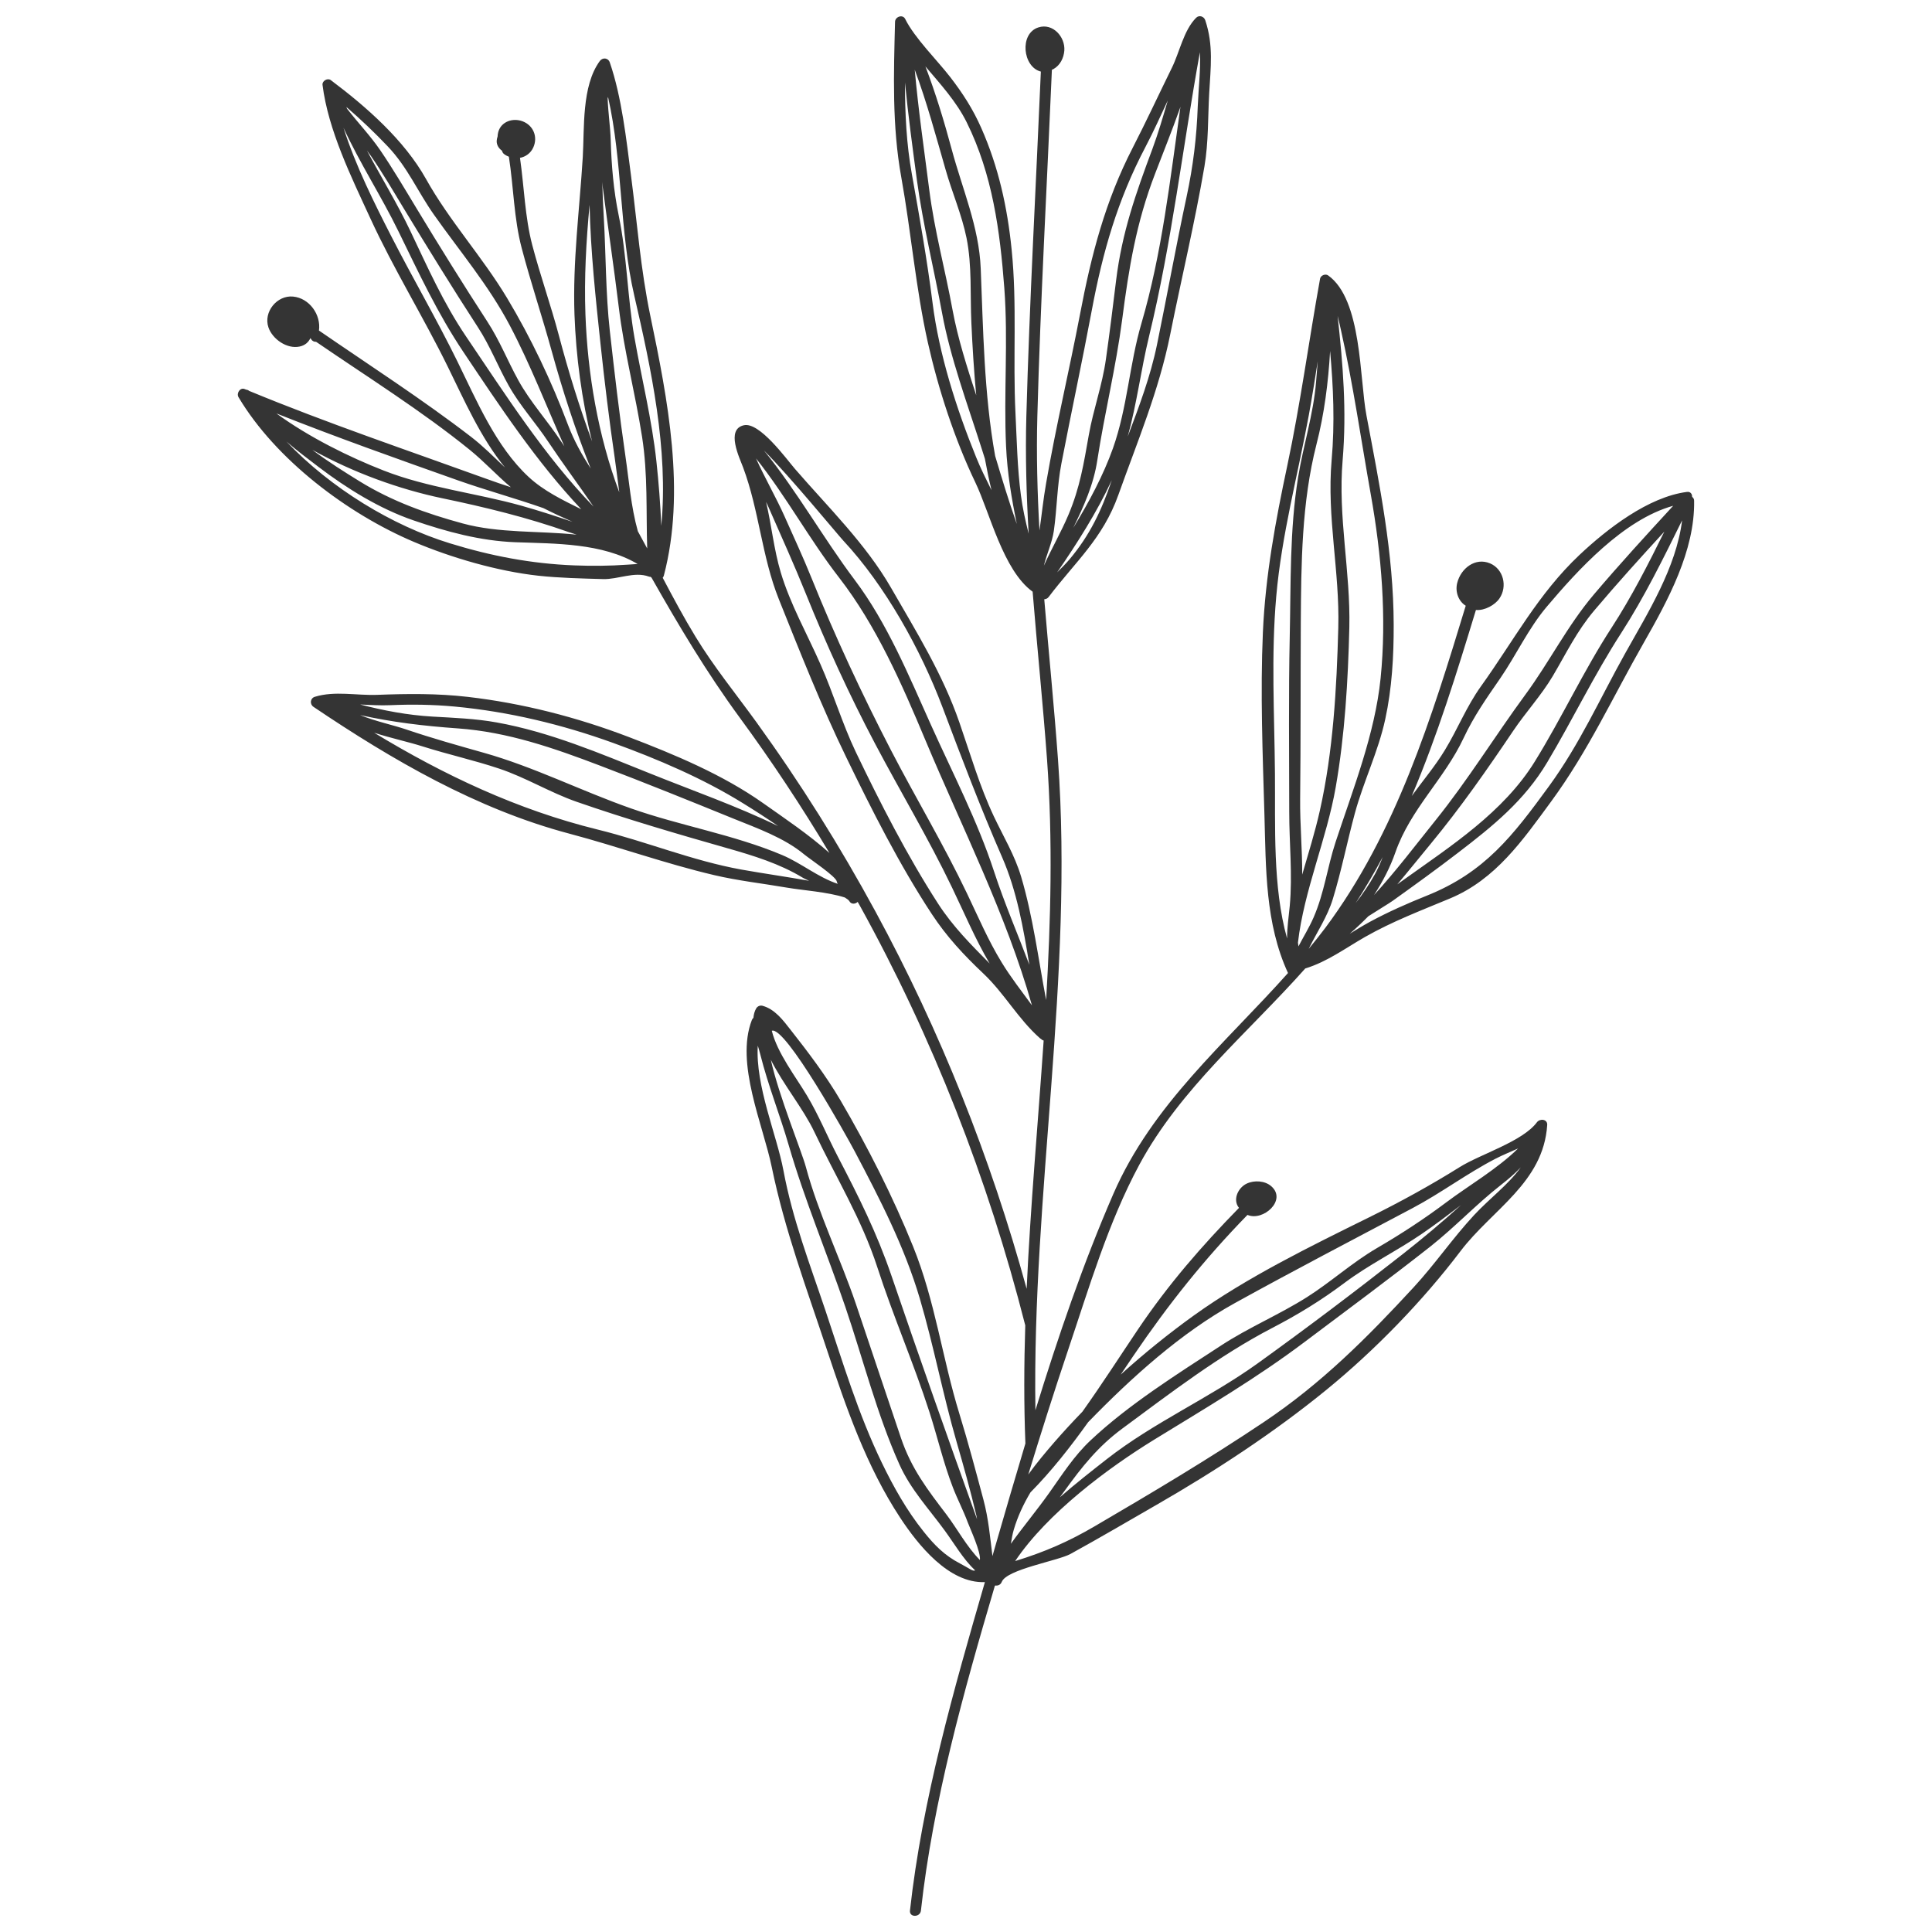 <?xml version="1.0" encoding="utf-8"?>
<!-- Generator: Adobe Illustrator 14.0.0, SVG Export Plug-In . SVG Version: 6.00 Build 43363)  -->
<!DOCTYPE svg PUBLIC "-//W3C//DTD SVG 1.1//EN" "http://www.w3.org/Graphics/SVG/1.1/DTD/svg11.dtd">
<svg version="1.1" id="Ebene_1" xmlns="http://www.w3.org/2000/svg" xmlns:xlink="http://www.w3.org/1999/xlink" x="0px" y="0px"
	 width="92.406px" height="92.406px" viewBox="0 0 92.406 92.406" enable-background="new 0 0 92.406 92.406" xml:space="preserve">
<g>
	<path fill="#343434" d="M80.933,23.765c0.004-0.134-0.076-0.26-0.248-0.237c-1.848,0.239-3.817,1.769-5.137,3.011
		c-1.982,1.869-3.143,4.098-4.709,6.278c-0.701,0.978-1.113,2.042-1.73,3.057c-0.469,0.774-1.057,1.466-1.586,2.198
		c1.229-2.887,2.16-5.913,3.07-8.898c0.416,0.039,0.918-0.24,1.129-0.557c0.383-0.566,0.193-1.398-0.455-1.672
		c-0.709-0.298-1.396,0.243-1.569,0.935c-0.113,0.441,0.075,0.89,0.407,1.092c-1.631,5.356-3.326,10.866-6.717,15.408
		c-0.258,0.341-0.522,0.674-0.793,1.003c0.385-0.788,0.896-1.539,1.152-2.381c0.412-1.341,0.688-2.75,1.057-4.111
		c0.414-1.52,1.113-2.938,1.449-4.48c0.324-1.487,0.41-3.018,0.406-4.537c-0.008-3.418-0.672-6.667-1.303-10.008
		c-0.334-1.754-0.209-5.538-1.832-6.693c-0.131-0.094-0.357-0.001-0.386,0.156c-0.538,2.983-0.938,5.981-1.569,8.947
		c-0.563,2.644-1.047,5.262-1.166,7.966c-0.127,2.899-0.01,5.835,0.074,8.736c0.073,2.578,0.036,5.192,1.127,7.561
		c-3.011,3.376-6.486,6.277-8.353,10.563c-1.451,3.339-2.644,6.832-3.728,10.349c-0.164-10.396,1.832-20.71,1.08-31.122
		c-0.186-2.56-0.444-5.112-0.657-7.667c0.075-0.005,0.153-0.033,0.209-0.107c1.282-1.695,2.59-2.793,3.334-4.88
		c0.913-2.562,1.938-4.983,2.477-7.659c0.537-2.684,1.181-5.362,1.642-8.058c0.196-1.16,0.162-2.32,0.227-3.491
		c0.068-1.245,0.213-2.295-0.189-3.5c-0.061-0.184-0.293-0.263-0.438-0.115c-0.6,0.605-0.787,1.646-1.166,2.407
		c-0.625,1.27-1.215,2.547-1.863,3.805c-1.32,2.561-1.986,5.143-2.521,7.958c-0.517,2.704-1.154,5.365-1.621,8.078
		c-0.136,0.767-0.211,1.52-0.32,2.273c-0.102-1.813-0.151-3.631-0.102-5.454c0.149-5.528,0.461-11.057,0.696-16.582
		c0.025-0.013,0.051-0.021,0.076-0.034c0.32-0.183,0.49-0.524,0.519-0.884c0.047-0.657-0.552-1.331-1.242-1.108
		c-0.918,0.295-0.75,1.896,0.119,2.112c-0.235,5.496-0.542,10.995-0.694,16.495c-0.051,1.876,0.004,3.744,0.111,5.607
		c-0.152-0.603-0.289-1.209-0.371-1.84c-0.172-1.304-0.195-2.615-0.26-3.927c-0.129-2.622,0.084-5.188-0.183-7.818
		c-0.202-2.021-0.629-3.96-1.457-5.829c-0.396-0.896-0.881-1.649-1.477-2.421c-0.6-0.78-1.717-1.884-2.156-2.78
		c-0.119-0.242-0.481-0.112-0.487,0.133c-0.063,2.487-0.148,4.971,0.299,7.438c0.471,2.614,0.692,5.319,1.272,7.908
		c0.498,2.221,1.283,4.629,2.271,6.687c0.69,1.438,1.327,4.207,2.739,5.224c0.215,2.676,0.492,5.349,0.689,8.029
		c0.279,3.844,0.18,7.675-0.043,11.5c-0.375-1.963-0.627-3.983-1.197-5.9c-0.303-1.021-0.855-1.932-1.307-2.889
		c-0.68-1.445-1.121-2.976-1.643-4.481c-0.808-2.332-2.05-4.322-3.271-6.445c-1.219-2.115-3.008-3.852-4.598-5.69
		c-0.421-0.49-1.695-2.252-2.441-2.085c-0.876,0.194-0.208,1.557-0.035,2.022c0.767,2.059,0.892,4.261,1.707,6.298
		c1.006,2.511,2.047,5.142,3.228,7.569c1.223,2.519,2.547,5.148,4.088,7.49c0.713,1.083,1.521,1.951,2.46,2.839
		c1.017,0.958,1.669,2.181,2.718,3.105c0.016,0.015,0.032,0.021,0.049,0.029v0.001c0.037,0.044,0.078,0.065,0.123,0.076
		c-0.271,3.958-0.631,7.912-0.813,11.874c-1.721-6.268-4.128-12.33-7.231-18.044c-1.699-3.131-3.598-6.156-5.684-9.043
		c-0.982-1.358-2.046-2.662-2.919-4.096c-0.561-0.92-1.07-1.87-1.573-2.824c0.021-0.027,0.042-0.062,0.054-0.104
		c1.055-4.012,0.187-8.43-0.646-12.425c-0.466-2.234-0.626-4.417-0.92-6.673c-0.226-1.741-0.444-3.782-1.02-5.449
		c-0.077-0.225-0.347-0.247-0.479-0.063c-0.872,1.194-0.73,3.213-0.813,4.604c-0.155,2.512-0.486,4.989-0.396,7.521
		c0.074,2.004,0.342,4.066,0.843,6.067c-0.608-1.651-1.131-3.336-1.586-5.057c-0.386-1.457-0.894-2.879-1.276-4.334
		c-0.35-1.328-0.389-2.796-0.587-4.172c0.267-0.052,0.508-0.217,0.635-0.495c0.232-0.508,0.003-1.065-0.52-1.257
		c-0.457-0.167-1.005,0.009-1.151,0.503c-0.023,0.076-0.032,0.151-0.036,0.229c-0.024,0.071-0.04,0.143-0.043,0.214
		c-0.003,0.198,0.104,0.358,0.255,0.465c0.013,0.061,0.043,0.118,0.103,0.163c0.072,0.055,0.151,0.094,0.229,0.125
		c0,0.01-0.001,0.017,0,0.024c0.222,1.438,0.237,2.929,0.608,4.34c0.433,1.643,0.976,3.262,1.428,4.9
		c0.536,1.946,1.145,3.813,1.875,5.648c-0.421-0.656-0.805-1.341-1.088-2.091c-0.788-2.087-1.766-4.151-2.914-6.066
		c-1.184-1.972-2.759-3.69-3.874-5.688c-1.042-1.866-2.861-3.462-4.558-4.734c-0.149-0.112-0.417,0.036-0.394,0.227
		c0.272,2.173,1.381,4.418,2.293,6.398c1.111,2.415,2.523,4.691,3.696,7.079c0.791,1.608,1.575,3.404,2.739,4.825
		c-0.529-0.497-1.042-1.019-1.623-1.466c-2.324-1.789-4.854-3.418-7.275-5.084c0.107-0.756-0.458-1.553-1.241-1.625
		c-0.765-0.072-1.424,0.735-1.177,1.47c0.191,0.565,0.887,1.052,1.495,0.92c0.262-0.057,0.424-0.209,0.515-0.404
		c0.014,0.021,0.029,0.042,0.042,0.063c0.057,0.089,0.145,0.118,0.229,0.115c2.443,1.674,5.051,3.305,7.343,5.162
		c0.7,0.566,1.297,1.226,1.974,1.794c-0.378-0.124-0.758-0.252-1.139-0.391c-3.807-1.377-7.637-2.671-11.378-4.216
		c-0.044-0.038-0.092-0.055-0.14-0.059c-0.025-0.01-0.052-0.021-0.076-0.03c-0.22-0.091-0.403,0.204-0.296,0.386
		c1.775,2.986,5.218,5.58,8.385,6.922c1.8,0.764,4.014,1.407,5.959,1.62c0.995,0.108,2.094,0.133,3.092,0.161
		c0.726,0.021,1.493-0.377,2.192-0.12c0.03,0.012,0.056,0.012,0.083,0.013c0.014,0.013,0.025,0.026,0.044,0.037
		c1.302,2.296,2.627,4.524,4.215,6.691c1.536,2.09,2.965,4.254,4.295,6.479c-0.994-0.889-2.155-1.663-3.172-2.383
		c-1.933-1.366-4.24-2.328-6.44-3.169c-2.475-0.943-5.053-1.608-7.686-1.914c-1.458-0.168-2.869-0.152-4.332-0.097
		c-0.994,0.038-2.026-0.202-2.986,0.094c-0.223,0.069-0.249,0.354-0.062,0.48c3.757,2.533,7.813,4.893,12.238,6.065
		c2.314,0.613,4.602,1.438,6.926,1.983c1.153,0.271,2.335,0.401,3.501,0.602c0.732,0.125,1.93,0.204,2.75,0.469
		c0.107,0.065,0.184,0.124,0.209,0.167c0.096,0.175,0.293,0.15,0.404,0.043c0.035,0.061,0.069,0.12,0.104,0.181
		c3.49,6.316,6.127,13.063,7.906,20.052c0,0.006,0.004,0.009,0.006,0.013c-0.06,1.884-0.068,3.771,0.006,5.659
		c-0.502,1.671-0.988,3.345-1.467,5.003c-0.037,0.127-0.074,0.255-0.109,0.382c-0.112-0.897-0.188-1.787-0.43-2.695
		c-0.367-1.373-0.729-2.739-1.146-4.095c-0.822-2.664-1.162-5.402-2.214-8.004c-0.965-2.393-2.174-4.773-3.475-6.998
		c-0.688-1.174-1.557-2.322-2.398-3.39c-0.358-0.459-0.75-0.981-1.336-1.14c-0.112-0.031-0.235,0.021-0.297,0.12
		c-0.082,0.136-0.121,0.292-0.137,0.458c-0.031,0.027-0.059,0.061-0.074,0.104c-0.804,2.066,0.541,5.028,0.951,7.033
		c0.621,3.019,1.668,5.803,2.637,8.732c0.922,2.776,1.89,5.587,3.511,8.048c0.838,1.272,2.317,3.143,4.047,3.071
		c-1.49,5.139-2.998,10.408-3.584,15.711c-0.037,0.335,0.487,0.332,0.524,0c0.576-5.222,2.035-10.44,3.533-15.522
		c0.008-0.008,0.014-0.019,0.022-0.027c0.119,0.019,0.252-0.026,0.31-0.17c0.233-0.605,2.688-1.008,3.289-1.339
		c1.385-0.76,2.758-1.569,4.129-2.357c2.791-1.605,5.614-3.454,8.11-5.492c2.324-1.896,4.605-4.246,6.416-6.635
		c1.507-1.987,3.968-3.275,4.146-6.033c0.018-0.286-0.35-0.318-0.49-0.132c-0.688,0.924-2.695,1.521-3.693,2.145
		c-1.409,0.878-2.827,1.659-4.317,2.395c-2.797,1.381-5.853,2.874-8.389,4.694c-1.199,0.861-2.384,1.817-3.511,2.837
		c0.209-0.31,0.414-0.614,0.621-0.919c1.668-2.456,3.39-4.613,5.443-6.719c0.744,0.322,1.9-0.703,1.141-1.369
		c-0.307-0.271-0.819-0.299-1.18-0.127c-0.346,0.165-0.605,0.605-0.467,0.987c0.023,0.065,0.059,0.122,0.1,0.173
		c-1.793,1.834-3.369,3.646-4.824,5.801c-0.862,1.281-1.733,2.638-2.666,3.948c-0.457,0.472-0.901,0.952-1.326,1.44
		c-0.426,0.492-0.866,1.016-1.262,1.564c0.609-1.987,1.236-3.968,1.898-5.937c1.004-2.979,1.92-6.109,3.416-8.885
		c1.969-3.648,5.207-6.312,7.934-9.382c1.041-0.316,1.914-0.966,2.857-1.506c1.311-0.747,2.676-1.263,4.064-1.842
		c2.19-0.913,3.473-2.779,4.84-4.638c1.781-2.426,2.955-5.012,4.438-7.608c1.15-2.017,2.438-4.386,2.4-6.768
		C81.032,23.871,80.991,23.807,80.933,23.765z M46.684,21.859c-0.935-2.302-1.769-4.907-2.08-7.37
		c-0.265-2.085-0.619-4.083-0.988-6.148c-0.264-1.462-0.332-2.929-0.332-4.396c0.154,1.569,0.365,3.144,0.574,4.69
		c0.299,2.17,0.807,4.194,1.201,6.337c0.396,2.149,1.215,4.361,1.882,6.449c0.058,0.173,0.111,0.349,0.166,0.522
		c0.093,0.505,0.195,1.008,0.316,1.503C47.167,22.924,46.901,22.403,46.684,21.859z M43.751,3.333
		c0.582,1.563,1.023,3.208,1.474,4.775c0.311,1.097,0.776,2.156,1.004,3.277c0.266,1.318,0.168,2.727,0.231,4.064
		c0.051,1.12,0.121,2.283,0.232,3.457c-0.441-1.348-0.879-2.715-1.131-4.073c-0.355-1.943-0.867-3.794-1.117-5.766
		C44.204,7.183,43.921,5.246,43.751,3.333z M47.597,21.807c-0.535-2.972-0.572-6.094-0.69-8.971
		c-0.08-1.983-0.881-3.801-1.389-5.697c-0.349-1.296-0.759-2.658-1.255-3.96c0.72,0.848,1.48,1.679,1.972,2.669
		c1.235,2.494,1.594,5.194,1.801,7.937c0.188,2.519-0.034,5.035,0.083,7.56c0.059,1.299,0.266,2.508,0.514,3.717
		C48.253,23.988,47.921,22.887,47.597,21.807z M53.169,22.986c-0.477,1.419-1.043,2.616-2.018,3.771
		c-0.187,0.218-0.385,0.418-0.588,0.618c0.946-1.371,1.918-2.905,2.608-4.399C53.173,22.978,53.171,22.981,53.169,22.986z
		 M57.39,2.498c0.043,0.851-0.067,1.699-0.102,2.58c-0.053,1.484-0.219,2.858-0.531,4.315c-0.506,2.358-0.934,4.734-1.42,7.098
		c-0.314,1.524-0.855,2.95-1.398,4.387c0.437-1.577,0.629-3.185,1.021-4.798C56.046,11.599,56.569,7.033,57.39,2.498z M56.427,5.205
		c0.012-0.032,0.021-0.064,0.033-0.099c-0.494,3.484-0.885,7.012-1.867,10.363c-0.578,1.969-0.668,4.014-1.361,5.971
		c-0.455,1.278-1.143,2.572-1.899,3.806c0.502-1.028,0.976-2.071,1.151-3.238c0.347-2.253,0.89-4.438,1.187-6.713
		c0.324-2.494,0.672-4.64,1.576-6.987C55.642,7.278,56.058,6.244,56.427,5.205z M50.403,25.399c0.154-1.073,0.154-2.146,0.363-3.229
		c0.471-2.446,0.995-4.878,1.454-7.33c0.521-2.786,1.232-5.271,2.56-7.798c0.387-0.733,0.723-1.487,1.074-2.234
		c-0.229,0.782-0.457,1.563-0.732,2.307c-0.803,2.152-1.459,4.011-1.74,6.299c-0.152,1.255-0.309,2.51-0.486,3.762
		c-0.176,1.256-0.6,2.395-0.819,3.629c-0.246,1.384-0.42,2.502-0.974,3.818c-0.346,0.821-0.809,1.616-1.176,2.436
		C50.065,26.495,50.323,25.949,50.403,25.399z M40.331,25.854c2.004,2.147,3.709,5.219,4.746,7.966
		c0.922,2.444,1.813,4.799,2.857,7.189c0.7,1.604,1.012,3.378,1.299,5.137c-0.56-1.483-1.188-2.938-1.685-4.454
		c-0.795-2.432-1.981-4.706-3.028-7.036c-1.056-2.35-2.086-4.855-3.642-6.921c-1.5-1.995-2.76-4.249-4.342-6.193
		C37.77,22.776,40.079,25.584,40.331,25.854z M44.866,43.218c-1.465-2.271-2.771-4.82-3.937-7.256
		c-0.646-1.356-1.077-2.815-1.686-4.19c-0.639-1.451-1.443-2.867-1.9-4.391c-0.33-1.104-0.44-2.253-0.702-3.372
		c0.053,0.106,0.104,0.215,0.149,0.322c0.592,1.351,1.197,2.685,1.748,4.054c0.988,2.454,2.078,4.838,3.313,7.18
		c1.213,2.3,2.553,4.527,3.678,6.872c0.584,1.212,1.119,2.486,1.805,3.647C46.44,45.179,45.577,44.318,44.866,43.218z
		 M47.913,46.038c-0.643-1.048-1.131-2.195-1.662-3.305c-1.117-2.341-2.442-4.547-3.635-6.848c-1.402-2.71-2.664-5.421-3.807-8.252
		c-0.4-0.991-0.849-1.956-1.283-2.932c-0.4-0.898-0.949-1.848-1.367-2.776c1.441,1.806,2.557,3.876,3.977,5.705
		c1.779,2.294,3.005,5.097,4.123,7.766c1.746,4.168,3.859,8.314,5.098,12.688C48.866,47.408,48.349,46.754,47.913,46.038z
		 M28.001,15.045c-0.064-1.752,0.035-3.504,0.198-5.248c0.049,2.247,0.295,4.507,0.521,6.635c0.198,1.854,0.418,3.667,0.688,5.512
		c0.075,0.523,0.139,1.063,0.212,1.603C28.6,20.827,28.104,17.868,28.001,15.045z M28.389,24.231
		c-2.354-2.426-4.242-5.401-6.099-8.14c-1.08-1.595-1.836-3.302-2.659-5.034c-0.627-1.322-1.395-2.568-2.079-3.855
		c0.06,0.081,0.122,0.161,0.18,0.245c0.562,0.813,1.063,1.669,1.574,2.514c1.155,1.902,2.337,3.82,3.549,5.686
		c0.588,0.902,0.955,1.871,1.479,2.802c0.537,0.957,1.288,1.773,1.892,2.687C26.914,22.167,27.674,23.189,28.389,24.231z M18.544,7
		c0.952,1,1.434,2.168,2.213,3.271c1.24,1.758,2.614,3.374,3.625,5.293c0.995,1.889,1.742,3.845,2.61,5.779
		c-0.047-0.07-0.096-0.14-0.142-0.209c-0.654-0.999-1.491-1.908-2.063-2.952c-0.521-0.946-0.883-1.885-1.479-2.802
		c-1.152-1.773-2.286-3.595-3.38-5.405c-0.568-0.939-1.125-1.887-1.744-2.794c-0.478-0.699-1.067-1.312-1.582-1.979
		c-0.011-0.028-0.024-0.057-0.036-0.086C17.26,5.714,17.93,6.353,18.544,7z M21.869,17.271c-0.997-2.029-2.134-3.975-3.162-5.986
		c-0.782-1.527-1.706-3.368-2.278-5.174c0.783,1.699,1.808,3.27,2.628,4.953c0.979,2.003,1.869,3.925,3.115,5.784
		c1.701,2.535,3.48,5.236,5.63,7.51c-0.885-0.439-1.796-0.875-2.523-1.551C23.712,21.347,22.796,19.158,21.869,17.271z
		 M13.22,19.775c2.868,1.138,5.774,2.17,8.683,3.2c1.331,0.47,2.733,0.854,4.09,1.329c0.454,0.23,0.922,0.449,1.395,0.656
		c-0.809-0.275-1.621-0.539-2.441-0.77c-2.176-0.61-4.479-0.855-6.589-1.682C16.707,21.865,14.782,20.914,13.22,19.775z
		 M27.581,25.572c-1.804-0.188-3.715-0.063-5.446-0.535c-1.752-0.477-3.393-1.064-4.943-2.021c-0.685-0.423-1.492-0.928-2.255-1.5
		c1.972,1.096,4.169,1.886,6.208,2.313c2.046,0.427,4.079,0.92,6.051,1.619C27.246,25.466,27.386,25.51,27.581,25.572z
		 M30.023,27.007c-0.897,0.063-1.673,0.068-2.563,0.035c-2.052-0.081-3.978-0.45-5.946-1.057c-2.747-0.844-5.678-2.62-7.813-4.865
		c0.507,0.438,1.048,0.842,1.524,1.205c1.366,1.04,2.921,2.004,4.551,2.564c1.578,0.542,3.196,0.982,4.867,1.045
		c1.938,0.071,4.149,0.035,5.853,1.041C30.351,26.982,30.202,26.993,30.023,27.007z M30.508,25.41
		c-0.329-1.171-0.425-2.438-0.596-3.604c-0.291-1.996-0.521-3.979-0.745-5.981c-0.201-1.809-0.184-3.625-0.289-5.438
		c-0.033-0.564-0.06-1.125-0.071-1.686c0.009,0.085,0.013,0.17,0.023,0.255c0.248,1.919,0.531,3.815,0.766,5.737
		c0.251,2.089,0.791,4.129,1.115,6.207c0.28,1.79,0.188,3.553,0.244,5.332C30.808,25.955,30.658,25.683,30.508,25.41z M31.396,22.07
		c-0.215-2-0.706-3.956-1.052-5.935c-0.34-1.943-0.351-3.891-0.75-5.82c-0.248-1.203-0.349-2.398-0.384-3.625
		c-0.019-0.607-0.123-1.306-0.146-1.973c0.005-0.026,0.01-0.055,0.017-0.081c0.705,3.103,0.543,6.427,1.258,9.512
		c0.799,3.456,1.643,7.37,1.288,11.002C31.589,24.139,31.504,23.077,31.396,22.07z M18.647,33.729
		c1.04-0.046,2.063-0.031,3.098,0.065c2.591,0.242,5.137,0.856,7.582,1.74c2.124,0.77,4.299,1.698,6.224,2.893
		c0.519,0.319,1.088,0.686,1.666,1.083c-1.982-0.958-4.089-1.696-6.124-2.515c-2.379-0.954-4.799-1.986-7.336-2.441
		c-1.021-0.185-2.037-0.22-3.071-0.28c-1.212-0.071-2.334-0.29-3.463-0.578C17.713,33.719,18.2,33.748,18.647,33.729z
		 M35.462,41.591c-2.347-0.423-4.563-1.346-6.877-1.914c-3.839-0.945-7.354-2.608-10.69-4.631c0.811,0.262,1.664,0.445,2.33,0.658
		c1.205,0.382,2.446,0.656,3.646,1.057c1.284,0.429,2.435,1.144,3.712,1.589c2.387,0.829,4.784,1.53,7.211,2.221
		c1.237,0.352,2.497,0.738,3.601,1.409c0.057,0.035,0.166,0.086,0.305,0.148C37.622,41.934,36.538,41.783,35.462,41.591z
		 M37.405,40.894c-2.32-0.978-4.849-1.393-7.22-2.227c-2.37-0.831-4.636-1.984-7.048-2.663c-1.243-0.351-2.483-0.698-3.707-1.114
		c-0.607-0.207-1.482-0.392-2.206-0.688c1.539,0.34,3.028,0.52,4.679,0.637c2.38,0.17,4.595,0.942,6.804,1.784
		c2.133,0.811,4.25,1.667,6.361,2.526c1.146,0.465,2.438,0.92,3.397,1.717c0.267,0.22,1.521,1.056,1.558,1.294
		c0.008,0.05,0.026,0.086,0.051,0.115C39.126,41.962,38.327,41.283,37.405,40.894z M38.95,54.139
		c1.031,2.175,2.264,4.17,3.012,6.473c0.752,2.327,1.734,4.575,2.486,6.906c0.389,1.203,0.672,2.444,1.127,3.623
		c0.217,0.566,0.502,1.105,0.713,1.675c0.119,0.316,0.631,1.413,0.58,1.798c-0.623-0.625-1.086-1.495-1.594-2.167
		c-0.924-1.214-1.683-2.199-2.183-3.674c-0.723-2.126-1.428-4.263-2.149-6.391c-0.752-2.211-1.795-4.328-2.402-6.581
		c-0.19-0.71-1.297-3.41-1.672-5.111C37.47,51.886,38.419,53.021,38.95,54.139z M40.882,55.071c1.201,2.278,2.377,4.555,3.111,7.036
		c0.666,2.263,1.102,4.58,1.758,6.851c0.336,1.161,0.67,2.348,0.947,3.524c0.014,0.062,0.021,0.123,0.035,0.185
		c-1.396-3.871-2.767-7.759-4.095-11.65c-0.711-2.077-1.565-3.776-2.577-5.72c-0.504-0.971-0.904-1.963-1.468-2.902
		c-0.528-0.885-1.416-2.028-1.678-3.093C37.552,49.048,40.513,54.371,40.882,55.071z M45.913,74.778
		c-0.742-0.385-1.227-0.885-1.729-1.514c-0.806-1.003-1.443-2.137-2.002-3.292c-1.132-2.334-1.875-4.826-2.697-7.278
		c-0.76-2.262-1.576-4.366-2.015-6.717c-0.313-1.675-1.348-4.049-1.225-5.965c0.047,0.16,0.092,0.311,0.125,0.442
		c0.369,1.465,0.932,2.868,1.353,4.318c0.768,2.647,1.825,5.141,2.713,7.749c0.842,2.478,1.516,5.149,2.584,7.526
		c0.537,1.192,1.395,2.104,2.157,3.146c0.468,0.637,0.884,1.369,1.462,1.918C46.53,75.171,46.366,75.014,45.913,74.778z
		 M70.501,58.121c-1.016,1.095-1.867,2.343-2.885,3.447c-2.23,2.416-4.41,4.601-7.162,6.445c-2.658,1.781-5.346,3.378-8.102,4.991
		c-1.277,0.748-2.396,1.227-3.798,1.661c1.548-2.303,4.445-4.452,6.652-5.809c2.457-1.509,4.873-2.925,7.182-4.663
		c2.019-1.518,4.035-3.007,6.021-4.569c1.178-0.932,2.197-2.022,3.377-2.946c0.375-0.294,0.684-0.559,0.953-0.846
		C72.134,56.671,71.257,57.308,70.501,58.121z M50.688,71.617c0.08-0.104,0.158-0.209,0.232-0.313
		c0.83-1.152,1.602-2.123,2.758-2.976c2.299-1.696,4.639-3.498,7.178-4.816c1.228-0.64,2.322-1.308,3.429-2.137
		c1.192-0.896,2.518-1.535,3.741-2.375c0.632-0.434,1.242-0.895,1.851-1.361c-0.901,0.815-1.817,1.584-2.787,2.346
		c-2.274,1.788-4.586,3.532-6.938,5.225c-2.317,1.666-4.965,2.818-7.215,4.579C52.228,70.344,51.446,70.955,50.688,71.617z
		 M49.286,71.38c1.004-1.017,1.908-2.168,2.758-3.357c2.08-2.141,4.439-4.276,7.033-5.706c2.813-1.554,5.652-3.033,8.49-4.537
		c1.365-0.722,2.604-1.659,3.975-2.366c0.359-0.184,0.721-0.327,1.066-0.484c-0.988,0.977-2.39,1.793-3.412,2.561
		c-1.08,0.811-2.172,1.525-3.338,2.204c-1.193,0.697-2.191,1.615-3.355,2.352c-1.324,0.836-2.771,1.44-4.09,2.301
		c-2.09,1.363-4.43,2.827-6.256,4.547c-0.777,0.729-1.35,1.626-1.961,2.49c-0.588,0.83-1.252,1.624-1.846,2.452
		c0.039-0.236,0.077-0.472,0.141-0.683C48.679,72.52,48.956,71.935,49.286,71.38z M63.618,16.786
		c0.154,1.729,0.23,3.435,0.072,5.229c-0.236,2.728,0.393,5.313,0.319,8.01c-0.077,2.906-0.245,5.913-0.883,8.752
		c-0.226,1.009-0.545,2.03-0.842,3.055c0.004-1.21-0.111-2.418-0.099-3.63c0.031-2.8,0.017-5.597,0.031-8.396
		c0.018-2.855,0.039-5.764,0.748-8.546C63.341,19.799,63.53,18.297,63.618,16.786z M61.687,43.339
		c-0.051,0.521-0.129,1.034-0.127,1.548c-0.694-2.481-0.557-5.373-0.58-7.877c-0.024-2.834-0.188-5.654,0.062-8.485
		c0.258-2.943,1.028-5.785,1.56-8.681c0.155-0.854,0.291-1.706,0.424-2.563c-0.025,0.332-0.054,0.663-0.08,0.995
		c-0.133,1.576-0.605,2.991-0.857,4.542c-0.41,2.523-0.346,5.103-0.402,7.646c-0.059,2.784-0.026,5.572-0.024,8.357
		C61.661,40.337,61.827,41.823,61.687,43.339z M62.104,45.264c-0.01-0.062-0.018-0.12-0.024-0.18
		c0.287-2.491,1.377-4.965,1.807-7.437c0.435-2.494,0.589-5.095,0.65-7.624c0.063-2.695-0.552-5.288-0.32-8.01
		c0.199-2.391,0.015-4.575-0.239-6.901c0.075,0.3,0.139,0.587,0.164,0.7c0.577,2.572,0.959,5.243,1.422,7.841
		c0.512,2.877,0.764,5.868,0.469,8.788c-0.269,2.66-1.322,5.31-2.154,7.837c-0.398,1.213-0.535,2.416-1.051,3.603
		C62.624,44.35,62.345,44.802,62.104,45.264z M70.005,35.296c0.49-1.044,1.086-1.891,1.74-2.838c0.775-1.125,1.35-2.391,2.234-3.438
		c1.467-1.733,3.668-4.17,6.049-4.829c-1.291,1.403-2.564,2.791-3.801,4.25c-1.271,1.504-2.109,3.203-3.267,4.779
		c-1.463,1.993-2.742,4.077-4.293,6.006c-0.938,1.167-1.896,2.436-2.949,3.584c0.416-0.643,0.771-1.321,1.021-2.038
		C67.464,38.689,69.081,37.265,70.005,35.296z M79.604,25.427c-0.771,1.558-1.565,3.121-2.516,4.584
		c-1.352,2.081-2.379,4.311-3.68,6.413c-1.496,2.422-4.002,4.034-6.279,5.661c-0.098,0.069-0.197,0.143-0.297,0.214
		c0.545-0.646,1.072-1.304,1.596-1.938c1.438-1.743,2.685-3.531,3.945-5.401c0.6-0.893,1.35-1.704,1.896-2.626
		c0.646-1.094,1.146-2.143,1.979-3.13C77.341,27.909,78.466,26.668,79.604,25.427z M66.132,40.994
		c-0.105,0.274-0.223,0.544-0.367,0.811c-0.26,0.473-0.574,0.935-0.92,1.382C65.306,42.473,65.733,41.74,66.132,40.994z
		 M77.733,31.246c-1.213,2.173-2.168,4.33-3.646,6.358c-1.727,2.367-3.068,4.125-5.85,5.237c-0.92,0.369-1.82,0.767-2.693,1.237
		c-0.332,0.179-0.658,0.38-0.988,0.583c0.308-0.266,0.604-0.547,0.892-0.838c0.51-0.328,0.987-0.611,1.172-0.744
		c1.049-0.751,2.092-1.504,3.116-2.291c1.679-1.286,3.175-2.495,4.267-4.327c1.224-2.053,2.24-4.175,3.541-6.188
		c1.106-1.718,2.012-3.563,2.91-5.384C80.171,27.157,78.813,29.313,77.733,31.246z"/>
</g>
</svg>
